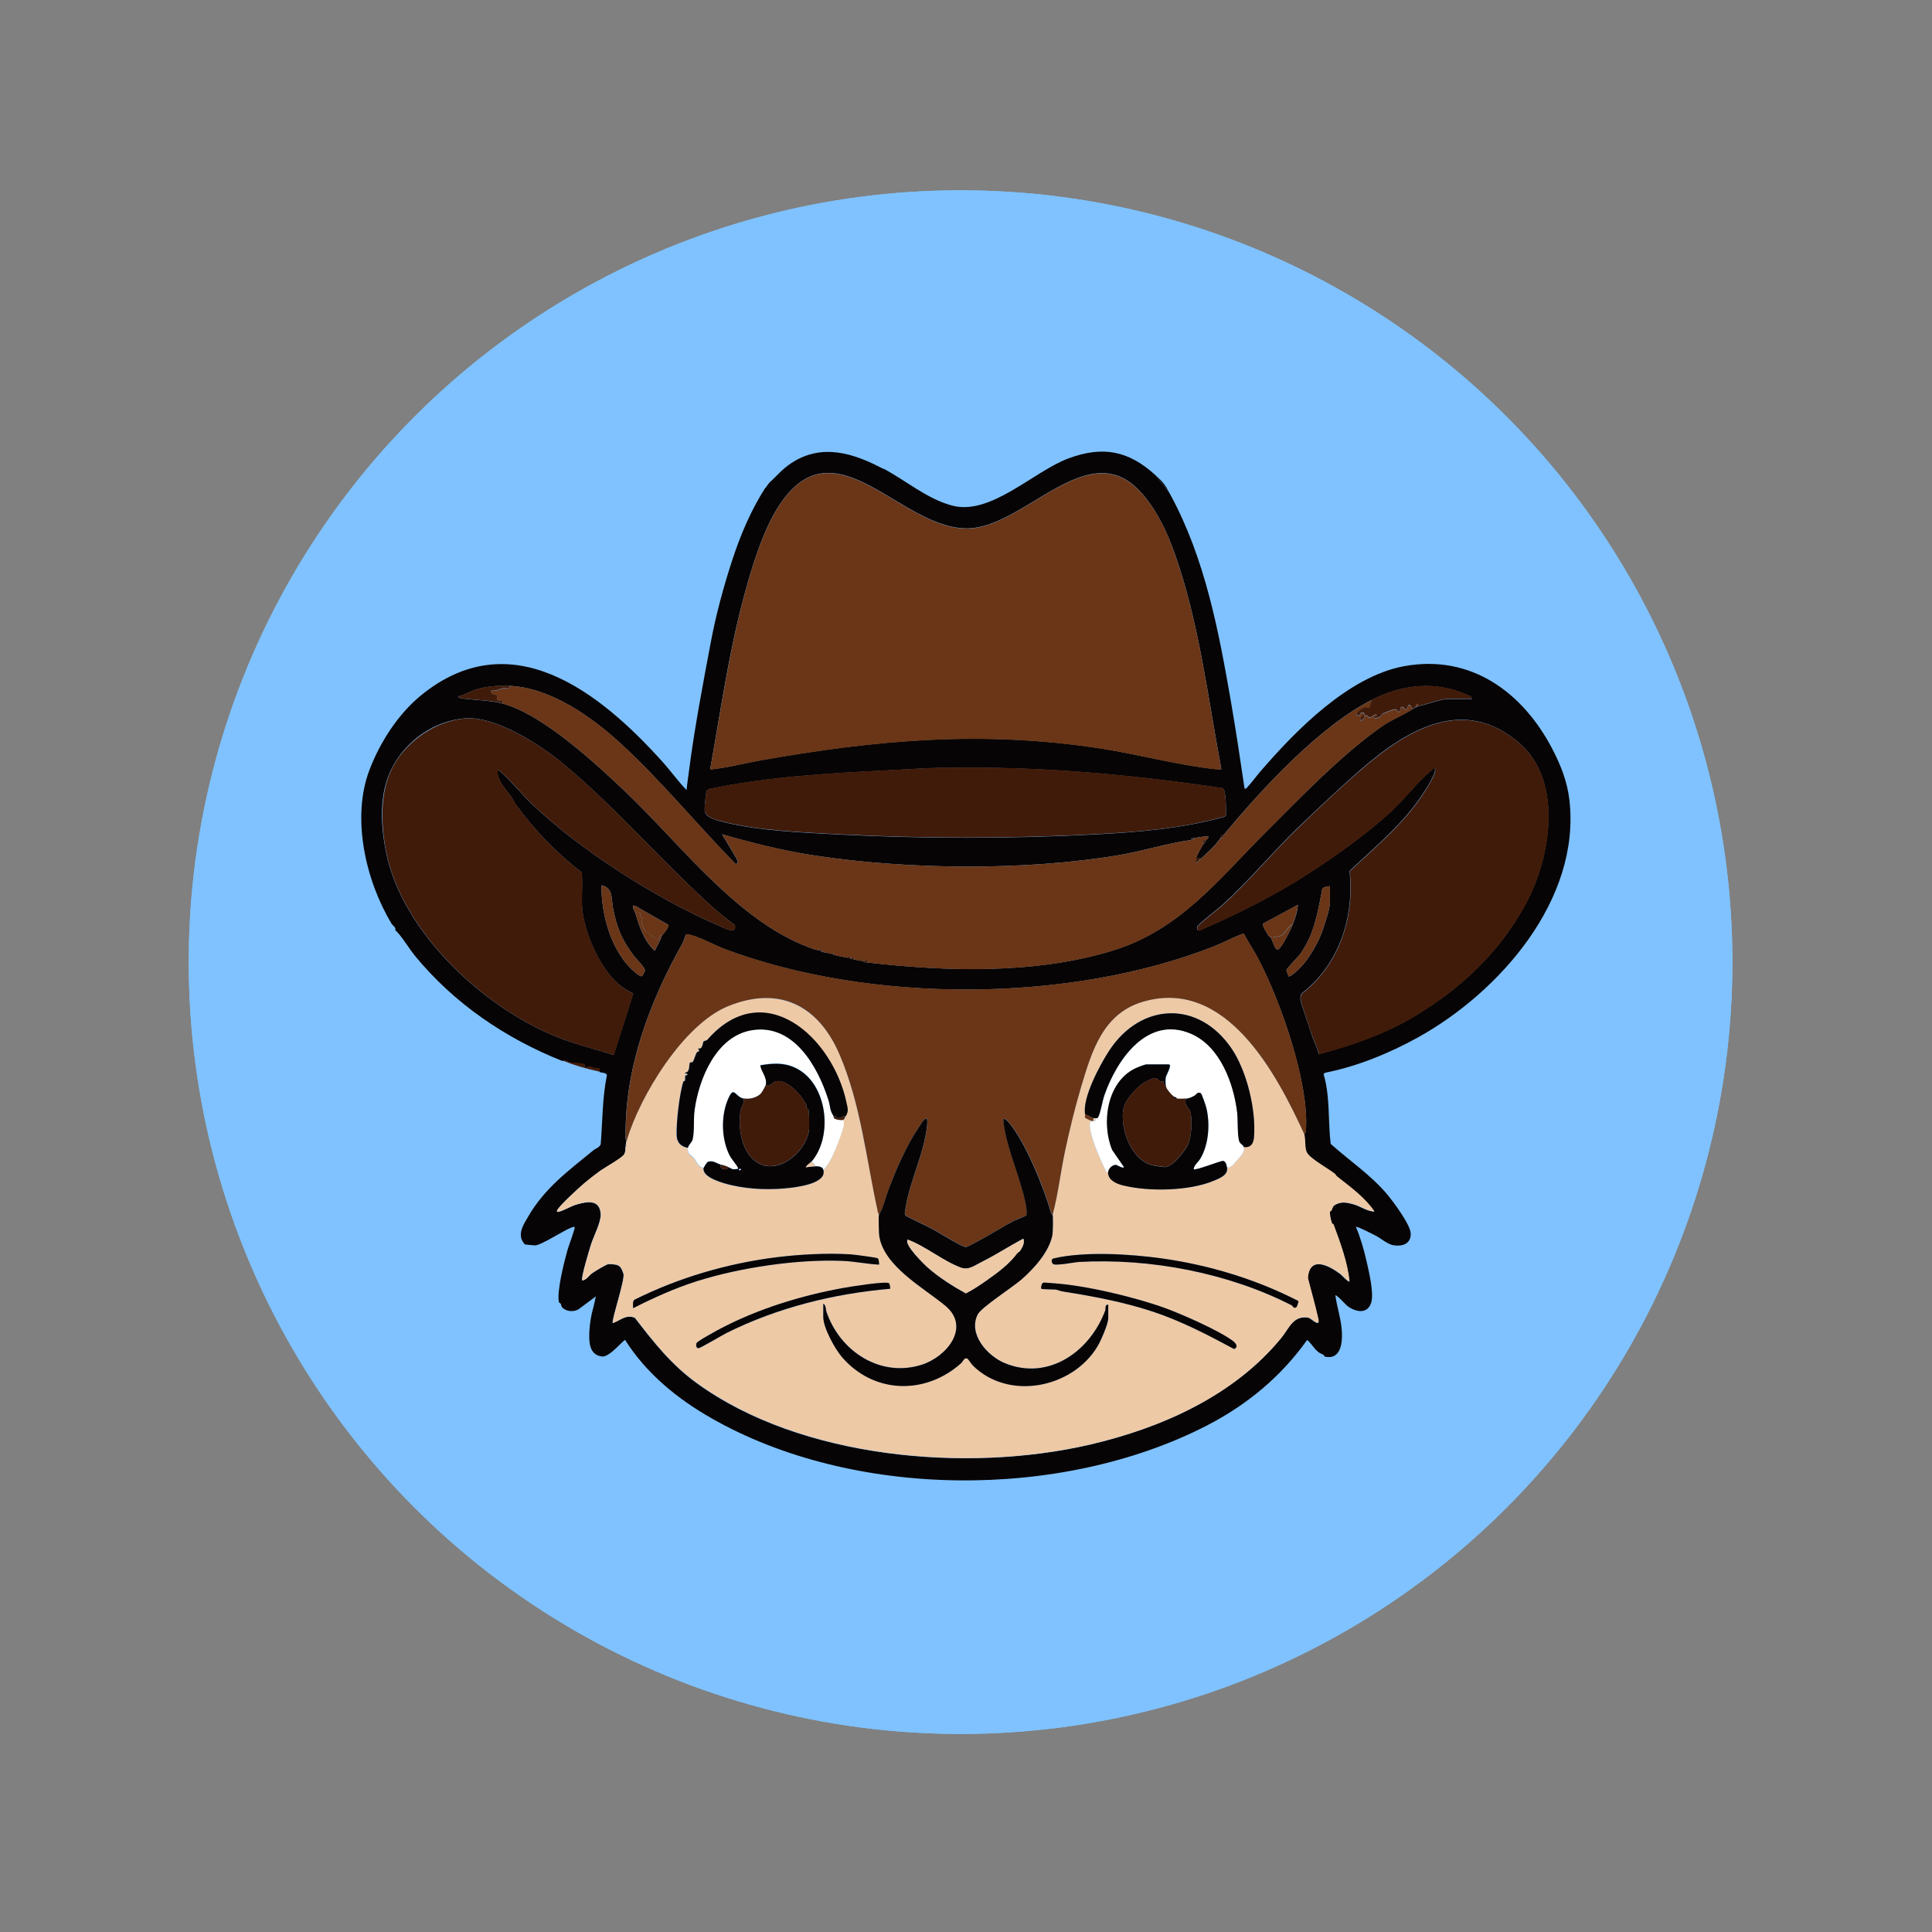 <?xml version="1.0" encoding="UTF-8"?>
<svg xmlns="http://www.w3.org/2000/svg" viewBox="0 0 160 160">
  <rect x="0" y="0" width="160" height="160" fill="#808080" stroke="none"/>
  <defs>
    <style>
      .cls-1 {
        fill: #c4d6ed;
      }

      .cls-2 {
        fill: #070405;
      }

      .cls-3 {
        fill: #7fc2ff;
      }

      .cls-4 {
        fill: #fff;
      }

      .cls-5 {
        fill: #411b09;
      }

      .cls-6 {
        fill: #eec9a6;
      }

      .cls-7 {
        fill: #6a3617;
      }
    </style>
  </defs>
  <g id="Layer_1" data-name="Layer 1">
    <g>
      <circle class="cls-3" cx="79.55" cy="79.68" r="63.92"/>
      <circle class="cls-3" cx="79.55" cy="79.68" r="63.92"/>
    </g>
  </g>
  <g id="Layer_2" data-name="Layer 2">
    <g>
      <path class="cls-2" d="M73.18,38.82c1.87.99,3.58,2.49,5.67,3.05,3.19.85,6.73-2.82,9.62-3.9s5.01-.63,7.22,1.38l1.15,1.46s.05.1.08.15c2.87,5.26,4.01,11.31,5.01,17.08.42,2.42.78,4.84,1.14,7.27.13.03.16-.04.23-.12.33-.34.74-.91,1.08-1.3,2.92-3.39,7.31-7.88,11.91-8.72,5.51-1.01,9.81,2.15,12.26,6.84.7,1.34,1.24,2.71,1.42,4.23.96,8.27-5.8,15.94-12.55,19.68-2.35,1.3-5.03,2.4-7.68,2.92l-.13.11c.56,1.86.36,3.86.59,5.78,1.55,1.39,3.31,2.56,4.67,4.17.51.61,1.95,2.53,1.96,3.27.02.85-.7,1.07-1.42.96-.5-.08-1.04-.57-1.45-.78-.21-.11-1.58-.82-1.67-.75.38.91.66,1.87.88,2.84.19.84.64,2.69.38,3.46-.32.97-1.3.75-1.96.26-.13-.09-.91-.98-1-.88.14,1.01.49,2,.54,3.03.05.94-.11,2.33-1.41,2.04-.06-.01-.06-.13-.11-.15-.18-.09-.32-.13-.48-.27-.35-.29-.53-.69-.88-.96-2.16,3.04-4.98,5.37-8.29,7.08-12.08,6.22-29.31,6.11-41.06-.61-2.82-1.61-5.38-3.7-7.13-6.47-.12-.03-1.28,1.43-1.9,1.37-1.1-.12-1.1-1.24-1.06-2.1.03-.6.16-1.4.3-1.86.1-.32.15-.69.24-1.02l-1.44,1.07c-.39.22-.91.2-1.27-.08-.18-.14-.13-.24-.21-.39-.03-.06-.13-.06-.14-.11-.2-.89.44-3.37.71-4.34.07-.26.66-1.83.59-1.9-.11-.02-.19.02-.29.06-.66.25-2.45,1.44-2.99,1.47-.09,0-.82-.07-.86-.09-.02-.01-.21-.31-.23-.35-.28-.72.18-1.35.53-1.96,1.37-2.36,3.31-3.77,5.37-5.46.19-.16.51-.23.63-.52.15-1.91.13-3.83.51-5.71,0-.2-.39-.21-.61-.26.08-.47-.16-.26-.48-.32-.11-.02-.19-.12-.32-.13-.1,0-.37.12-.42.06-.03-.03.05-.19-.05-.23-.35-.15-.82-.09-1.14-.15-.18-.04-.47-.31-.66-.15-4.71-1.87-8.98-4.77-12.22-8.72-.44-.53-1.18-1.76-1.62-2.11.06-.26-.23-.4-.31-.54-2.14-3.55-3.36-8.77-1.82-12.77.89-2.32,2.38-4.6,4.24-6.13,7.46-6.1,14.78-.32,19.98,5.45.7.77,1.31,1.64,2.03,2.38.04-.53.14-1.06.2-1.59.43-3.41,1.19-7.4,1.83-10.78.41-2.18,1.06-4.57,1.76-6.7s1.54-4.1,2.74-5.98c.06-.01.07-.02.08-.08l.23-.31c.65-.59,1.07-1.14,1.85-1.65,2.54-1.65,5.14-.81,7.6.49ZM94.57,40.87c-4.25-4.95-9.45,2.51-14.13,2.87-5.67.44-11.19-9.04-15.9-1.91-1.4,2.12-2.37,5.43-3.02,7.89-1.21,4.59-1.87,9.33-2.71,14,1.39-.13,2.76-.5,4.13-.75,9.65-1.71,18.36-2.5,28.16-1,3.11.48,6.58,1.42,9.64,1.73.14.01.27.02.41,0-1.12-5.92-1.83-12.09-3.84-17.79-.68-1.91-1.43-3.52-2.74-5.06ZM42.22,56.8c-.93-.04-1.91.03-2.81.31-.49.15-.91.45-1.42.54-.17.16.43.21.51.22.98.12,2.14.14,3.1.39,3.33.88,7.75,4.98,10.26,7.37,4.68,4.46,9.41,10.93,15.65,13.01.13.05.43.04.45.05.06.04-.14.11.15.15.27.04.51.09.77.15,0,0,.04.05.15.08.35.09.72.16,1.08.23.09.02.18.05.31.08.05,0,.11,0,.15,0,0,0,.02.06.15.08s.38.08.46.08c.06.07.14.08.23.08.05,0,.1,0,.15,0,.04.1.15.07.23.08,6.56.76,13.85.98,20.23-.94,5.68-1.71,8.81-5.86,12.81-9.85,2.91-2.9,6.14-6.28,9.47-8.66.88-.63,1.8-.97,2.67-1.52.09-.06.11-.01.23-.15.1.04.19-.07.23-.08.67-.14,1.91-.61,2.5-.61h1.96c.02-.21-.24-.28-.39-.34-2.64-1.19-5.42-.85-7.91.42-4.34,2.21-9.11,7.38-12.22,11.14-.26,0-.23.2-.31.31-.41.61-1.06,1.2-1.61,1.69l-.38-.08c.09-.29.4-.85.61-1.15.04-.06.08.02.23-.31.04-.09.2-.15.15-.31-.42,0-.82.1-1.23.15-.14.02-.18-.06-.15.15-1.98.26-4.11.95-6.13,1.28-7.74,1.28-17.34,1.19-25.09.01-2.59-.39-5.14-1.03-7.66-1.76l1.19,2c.08.2.22.42-.07.46-3.19-3.25-6.14-6.87-9.49-9.95-2.43-2.24-5.82-4.64-9.22-4.8ZM60.87,76.63c-.53-.42-1.09-.83-1.6-1.28-4.37-3.88-8.15-8.38-12.68-12.14-1.89-1.57-5.58-3.93-8.1-3.72s-4.78,1.81-5.95,3.96-1.03,4.76-.59,7.02c1.31,6.85,8.47,13.37,14.84,15.66,1.32.47,2.7.81,4.03,1.24l1.62-5.1c-.55-.24-1.08-.61-1.51-1.04-1.39-1.39-2.53-4.02-2.72-5.97-.1-.99.08-2.03-.05-3.03-2.04-1.55-3.95-3.54-5.45-5.61-.13-.17-.2-.4-.34-.59-.47-.67-1.24-1.38-1.17-2.25.14-.03.18.08.27.15.83.71,1.77,1.89,2.61,2.69,4.01,3.81,10.22,7.77,15.3,9.97.39.17,1.69.89,1.47.03ZM109.22,87.3c2.63-.72,5.18-1.57,7.55-2.93,4.03-2.33,7.37-5.42,9.59-9.54,2.04-3.77,3.1-10.07-.47-13.23-4.61-4.06-9.35-1.21-13.22,2.15-1.71,1.49-3.55,3.22-5.19,4.8-2.09,2.02-4.01,4.35-6.15,6.3-.7.64-1.49,1.16-2.15,1.84-.09.13-.05.4.14.37,3.17-1.38,6.18-2.87,9.08-4.75,2.32-1.51,4.77-3.24,6.8-5.11,1.11-1.02,2.24-2.52,3.34-3.42.09-.07.12-.19.27-.15.23.26-.73,1.74-.92,2.03-1.63,2.52-3.97,4.44-6.13,6.47.41,3.81-.86,7.74-3.94,10.12-.3.38.01,1.03.15,1.46.25.75.49,1.47.73,2.19.15.45.41.9.5,1.38ZM78.24,63.58c-1.49.03-2.99.13-4.48.21-5.04.25-10.1.53-15.04,1.56-.1.03-.17.09-.2.19-.08.26-.2,1.41-.15,1.66.11.54,1.02.74,1.52.87,2.92.74,6.55.88,9.57,1.04,6.96.36,14.17.36,21.13,0,3.65-.19,7.29-.48,10.82-1.47l.12-.11c.01-.35.02-2.15-.27-2.25-7.61-1.14-15.31-1.84-23.02-1.68ZM53.19,80.83s.22-.39.22-.42c.04-.29-.72-.98-.93-1.27-.98-1.3-1.42-2.36-1.72-3.97-.14-.76.04-1.61-.94-1.86-.07,2.44.88,5.75,2.88,7.3.11.08.36.3.49.22ZM110.14,73.39c-.21.03-.54.04-.64.25-.37,1.94-.67,3.81-1.87,5.43-.19.25-1.08,1.12-1.09,1.28-.01.14.17.32.14.49.19.17,1.12-.82,1.27-1,.54-.63,1.18-1.74,1.48-2.52.22-.58.71-2.02.71-2.59v-1.34ZM107.07,76.54c.2-.52.38-1.05.42-1.61l-2.87,1.55c-.12.18.31.8.42.99.05.09.17.13.19.15.14.24.25.72.45.95.06.07.11.07.19.04.29-.13,1.06-1.7,1.2-2.07ZM52.59,75.54c.35,1.14.69,2.29,1.58,3.15.15.03.09-.03.13-.1.18-.36.41-.75.52-1.13.16-.14.59-.67.53-.87l-2.74-1.57-.18-.02c-.07.22.11.39.15.54ZM107.99,93.9c.18-.05.15-.2.16-.34.26-3.92-2.11-10.69-3.96-14.18-.37-.7-.82-1.37-1.2-2.07-.82.29-1.61.73-2.44,1.06-11.99,4.72-28.43,4.75-40.48.25-.86-.32-2.07-.99-2.88-1.19-.09-.02-.32-.08-.38-.03-.03.02-.19.53-.27.69-2.72,4.82-4.79,10.3-4.73,15.94,0,.13-.05.34.08.42-.03.11-.05.26-.08.38,0,.02,0,.05,0,.08-.05.25.02.54-.19.77-.32.35-1.58,1.03-2.06,1.39-.39.29-.79.6-1.16.91-.39.33-2.14,1.91-2.27,2.27-.05.15.07.13.18.1.44-.12.96-.46,1.47-.6.87-.25,1.89-.42,1.96.81.04.64-.59,1.83-.8,2.5-.12.38-.87,2.84-.73,2.99.36-.04.54-.41.82-.6.23-.16,1.11-.7,1.33-.75.11-.03.6.03.71.06.36.1.45.44.56.75.12.51-1.03,3.92-.89,4.07.66-.22,1.05-.74,1.83-.44,1.58,2.05,3.03,3.89,5.14,5.42,8.63,6.26,22.41,7.44,32.56,5.08,5.91-1.38,11.92-4.05,15.83-8.83.65-.8.98-1.88,2.23-1.68.28.04,1.01.9.83.09-.25-1.13-.58-2.25-.86-3.37.14-1.88,1.74-1.06,2.71-.32.12.09.66.69.74.6-.18-1.63-.75-3.17-1.32-4.7-.02-.06-.12-.07-.14-.12-.08-.22-.21-.75-.16-.96.01-.05.11-.05.12-.08.12-.27.09-.38.42-.54.47-.22.9-.13,1.37,0,.61.16,1.17.6,1.77.61-.81-1.18-2-2.02-3.1-2.9-.08-.06-.11-.16-.18-.22-.54-.42-1.82-1.13-2.21-1.61-.11-.14-.13-.19-.18-.36-.09-.32-.05-1.09-.16-1.34Z"/>
      <path class="cls-2" d="M95.7,39.36c.61.55.8.81,1.15,1.46l-1.15-1.46Z"/>
      <path class="cls-5" d="M46.59,87.83c.19-.16.48.11.66.15.32.06.79,0,1.14.15.1.04.03.21.05.23.06.06.33-.07.42-.06.13,0,.21.1.32.13.32.07.56-.15.48.32-1.17-.26-1.96-.48-3.07-.92Z"/>
      <path class="cls-6" d="M72.8,100.59c-.05.07,0,1.51.02,1.71.34,2.54,3.71,4.36,5.47,5.82,2.15,1.79.11,4.24-1.94,4.89-3.44,1.1-6.78-1.11-7.89-4.36-.08-.22-.03-.57-.27-.69v1.11c0,.88.96,2.62,1.54,3.3,2.63,3.06,6.91,3.17,9.88.51.18-.16.18-.39.46-.4.11,0,.34.43.5.59,2.97,2.95,8.26,1.88,10.33-1.58.27-.45.89-1.86.89-2.34v-1.11c-.31-.02-.19.3-.25.48-1.25,3.37-4.68,5.86-8.32,4.36-1.44-.59-3.04-2.38-2.25-4.02.3-.61,2.94-2.29,3.67-2.94,1.02-.9,2.25-2.26,2.52-3.63.05-.24.07-1.53.02-1.71.45-1.71.66-3.5,1.02-5.24s.81-3.59,1.34-5.35c.88-2.95,1.81-6.06,5.11-7.03,6.91-2.03,11.08,6,13.35,10.93.11.24.07,1.02.16,1.34.05.17.07.22.18.36.39.48,1.67,1.19,2.21,1.61.07.06.1.15.18.22,1.1.87,2.29,1.72,3.1,2.9-.6,0-1.15-.46-1.77-.61-.47-.12-.91-.22-1.37,0-.34.16-.3.28-.42.54-.01.03-.11.03-.12.08-.05.21.08.74.16.96.02.06.11.06.14.12.56,1.53,1.14,3.07,1.32,4.7-.09.08-.62-.51-.74-.6-.97-.74-2.57-1.55-2.71.32.28,1.12.61,2.24.86,3.37.18.81-.55-.04-.83-.09-1.25-.2-1.58.88-2.23,1.68-3.91,4.79-9.92,7.46-15.83,8.83-10.15,2.36-23.92,1.18-32.56-5.08-2.12-1.53-3.57-3.37-5.14-5.42-.78-.3-1.17.22-1.83.44-.14-.15,1.01-3.56.89-4.07-.12-.31-.2-.65-.56-.75-.12-.03-.6-.09-.71-.06-.22.05-1.1.59-1.33.75-.28.2-.46.56-.82.6-.14-.15.61-2.61.73-2.99.22-.67.84-1.85.8-2.5-.07-1.23-1.09-1.06-1.96-.81-.51.15-1.03.48-1.47.6-.1.03-.23.05-.18-.1.13-.35,1.88-1.94,2.27-2.27.37-.31.77-.62,1.16-.91.49-.36,1.75-1.05,2.06-1.39.21-.23.14-.52.19-.77l.08-.04-.08-.04c.03-.12.04-.28.08-.38,1.09-3.69,4.69-9.6,8.38-11.1,4.21-1.72,7.52-.01,9.23,3.98s2.21,8.6,3.15,12.91c.03.13.03.27.14.36ZM70.03,92.44c.23-.43.15-.62.06-1.09-1.13-5.47-6.85-10.57-11.53-5.23-.07.08-.27.07-.33.17-.02.03-.05.38-.21.53-.05.05-.17,0-.21.02-.03.01.11.17.07.22-.02.03-.14.03-.21.14-.09.16-.21.63-.32.75-.07.07-.19.03-.22.06-.12.13.04.79-.4.83-.03.14.13.05.15.08.13.16-.13.15-.14.16-.02.02-.01.34-.02.4,0,.06-.13.04-.15.11-.31,1.02-.59,3.37-.55,4.44.02.61.34.92.93,1.04-.08.53.29.6.53.89.25.32.29.68.78.8-.13.8,1.74,1.27,2.32,1.41,1.61.37,3.38.4,5.01.2.68-.09,2.85-.4,2.59-1.45.51-.56.86-1.35,1.13-2.05.16-.41.47-1.21.54-1.61.03-.17.04-.33-.06-.48.14-.04.18-.22.23-.31ZM103,94.98c.57.08.8-.29.85-.8.19-2.24-.59-5.5-1.86-7.36-2.75-4.01-7.5-3.8-10.11.15-.76,1.15-2.29,4-2.01,5.32.02.08-.04.22.01.29.02.02.49.24.53.25-.14.07-.15.11-.16.26-.05.89.87,2.95,1.29,3.8.07.15-.02.21.25.17-.05.66.69.98,1.23,1.11,2.13.53,5.49.48,7.53-.39.52-.22,1.2-.49,1.08-1.11.16.02.26,0,.39-.11.1-.08.66-.72.76-.85.17-.22.31-.42.23-.73ZM72.7,104.21c-.09-.07-1.98-.31-2.25-.33-1.93-.12-4.22,0-6.14.24-4.08.51-8.1,1.68-11.77,3.52-.19.18-.09.46-.11.7,1.71-.87,3.48-1.67,5.32-2.25,3.56-1.12,8.28-1.82,12.01-1.67,1.01.04,2.02.27,3.03.31.03-.03-.02-.47-.09-.52ZM107.52,107.74c-3.53-1.81-7.4-2.98-11.34-3.53-2.61-.37-6.35-.6-8.9,0-.25.06-.22.29-.08.46.16.19,1.78-.14,2.15-.16,5.92-.33,12.38.91,17.62,3.59.1.05.15.31.39.16.03-.02.21-.46.16-.52ZM96.6,108.37c-2.55-.94-6.67-1.92-9.4-2.1-.16-.01-.68-.06-.77-.05-.19.03-.24.46-.19.51.06.06,1.09.04,1.25.08.15.04.28.11.62.16,2.45.39,4.92.85,7.29,1.63s4.61,1.93,6.8,3.12c.39-.16.15-.48-.1-.67-1.12-.84-4.17-2.19-5.5-2.68ZM73.63,106.28c-.31-.19-3.29.29-3.85.4-3.46.63-6.94,1.7-10.05,3.32-.3.15-2.01,1.08-2.06,1.25-.05.15-.04.41.17.41.16,0,2-1.1,2.34-1.27,4.2-2.08,8.86-3.25,13.53-3.65.03-.03-.04-.42-.09-.45Z"/>
      <path class="cls-7" d="M94.57,40.87c1.32,1.53,2.07,3.14,2.74,5.06,2.01,5.69,2.72,11.87,3.84,17.79-.14,0-.27,0-.41,0-3.06-.31-6.52-1.26-9.64-1.73-9.79-1.5-18.5-.71-28.16,1-1.37.24-2.75.61-4.13.75.85-4.67,1.51-9.4,2.71-14,.65-2.46,1.62-5.77,3.02-7.89,4.7-7.13,10.23,2.35,15.9,1.91,4.68-.36,9.87-7.82,14.13-2.87Z"/>
      <path class="cls-7" d="M51.9,94.44c-.13-.08-.08-.29-.08-.42-.06-5.64,2.01-11.12,4.73-15.94.09-.16.25-.66.27-.69.06-.05.28,0,.38.03.81.2,2.02.87,2.88,1.19,12.05,4.5,28.49,4.47,40.48-.25.82-.32,1.62-.77,2.44-1.06.37.7.83,1.36,1.2,2.07,1.84,3.49,4.22,10.26,3.96,14.18,0,.14.02.29-.16.34-2.27-4.93-6.44-12.96-13.35-10.93-3.3.97-4.23,4.08-5.11,7.03-.52,1.76-.96,3.55-1.34,5.35s-.57,3.53-1.02,5.24c0,0-.11-.04-.13-.13-.56-2.04-2.16-6.02-3.57-7.58-.35-.39-.41-.24-.35.2.32,2.31,1.53,4.76,1.88,6.95.02.13.06.54,0,.62-.03.05-.89.38-1.04.46-.99.51-1.92,1.13-2.89,1.64-.19.1-.96.53-1.09.53-.31,0-2.21-1.19-2.65-1.43-.75-.41-1.55-.75-2.31-1.15-.15-.16-.07-.39-.04-.58.33-2.27,1.57-4.61,1.8-6.96.03-.31.04-.8-.33-.33-.17.21-.6.9-.76,1.16-.83,1.35-1.57,3.08-2.12,4.56-.26.69-.42,1.47-.77,2.04-.11-.09-.12-.23-.14-.36-.94-4.31-1.39-8.82-3.15-12.91s-5.02-5.7-9.23-3.98c-3.68,1.5-7.29,7.41-8.38,11.1Z"/>
      <path class="cls-7" d="M42.22,56.8c3.4.16,6.79,2.56,9.22,4.8,3.35,3.08,6.3,6.7,9.49,9.95.29-.04.15-.26.07-.46l-1.19-2c2.51.72,5.06,1.36,7.66,1.76,7.76,1.18,17.35,1.27,25.09-.01,2.02-.33,4.15-1.02,6.13-1.28.14-.02.18.06.15-.15.41-.05.81-.16,1.23-.15.05.16-.11.22-.15.31-.24.06-.41.04-.23.31-.21.3-.53.86-.61,1.15-.22.75.12.31.38.08.56-.49,1.2-1.08,1.61-1.69.26.02.24-.23.31-.31,3.1-3.76,7.88-8.93,12.22-11.14-.04.11-.2.67-.23.69s-.21-.09-.33-.06c-.16.03-1.03.58-.55.68.16.03.14-.2.24-.23.37-.12.23.21.26.23-.07-.08-.43.25-.31.38.1.11.4-.28.31-.38.02.02.17-.02.25,0,.07.02.02.16.16.15.3-.01.32-.25.59-.23.07.22-.13.13-.15.15-.18.23.32.13.45.03.09-.07.11-.21.26-.28.07-.04.83-.32.9-.33.34-.05.29.27.42.2.21-.2-.02-.49.37-.38.02,0,.13.28.28.15.03-.03.14-.75.46,0-.86.55-1.79.89-2.67,1.52-3.34,2.37-6.57,5.75-9.47,8.66-4,3.99-7.13,8.14-12.81,9.85-6.38,1.92-13.67,1.7-20.23.94.04-.31-.15-.09-.23-.08-.05,0-.1,0-.15,0,.03-.33-.21-.08-.23-.08-.09,0-.33-.06-.46-.08.03-.17-.03-.22-.15-.08-.05,0-.11,0-.15,0,.06-.21-.18-.22-.31-.08-.35-.07-.73-.14-1.08-.23.02-.18-.02-.21-.15-.08-.26-.06-.5-.11-.77-.15.02-.16,0-.17-.15-.15-.02-.01-.31,0-.45-.05-6.24-2.08-10.97-8.55-15.65-13.01-2.51-2.39-6.93-6.5-10.26-7.37.1-.4-.32-.13-.43-.3-.07-.11,0-.33-.04-.38-.05-.06-.57-.03-.45-.39.37.08.73-.16,1.05-.21.18-.03.46.21.48-.17Z"/>
      <path class="cls-5" d="M60.87,76.63c.22.87-1.08.14-1.47-.03-5.09-2.2-11.3-6.16-15.3-9.97-.84-.8-1.78-1.99-2.61-2.69-.09-.07-.13-.19-.27-.15-.07.87.7,1.57,1.17,2.25.13.19.21.41.34.59,1.5,2.08,3.41,4.06,5.45,5.61.13,1-.05,2.03.05,3.03.19,1.94,1.33,4.58,2.72,5.97.43.43.95.8,1.51,1.04l-1.62,5.1c-1.33-.43-2.71-.76-4.03-1.24-6.37-2.29-13.53-8.82-14.84-15.66-.43-2.25-.53-4.96.59-7.02s3.47-3.75,5.95-3.96,6.21,2.15,8.1,3.72c4.53,3.76,8.3,8.26,12.68,12.14.51.45,1.06.86,1.6,1.28Z"/>
      <path class="cls-5" d="M109.22,87.3c-.09-.48-.35-.94-.5-1.38-.25-.72-.49-1.43-.73-2.19-.14-.43-.45-1.08-.15-1.46,3.07-2.38,4.35-6.31,3.94-10.12,2.16-2.03,4.5-3.95,6.13-6.47.19-.3,1.15-1.77.92-2.03-.14-.03-.18.08-.27.15-1.1.9-2.23,2.4-3.34,3.42-2.03,1.87-4.48,3.6-6.8,5.11-2.9,1.88-5.92,3.37-9.08,4.75-.19.03-.23-.25-.14-.37.66-.68,1.46-1.21,2.15-1.84,2.14-1.95,4.05-4.28,6.15-6.3,1.63-1.58,3.48-3.32,5.19-4.8,3.87-3.36,8.61-6.22,13.22-2.15,3.58,3.16,2.51,9.46.47,13.23-2.23,4.12-5.57,7.21-9.59,9.54-2.37,1.37-4.92,2.22-7.55,2.93Z"/>
      <path class="cls-5" d="M78.24,63.58c7.7-.16,15.41.54,23.02,1.68.28.09.28,1.9.27,2.25l-.12.11c-3.53,1-7.17,1.29-10.82,1.47-6.96.36-14.17.36-21.13,0-3.02-.16-6.65-.3-9.57-1.04-.49-.12-1.4-.32-1.52-.87-.05-.25.07-1.4.15-1.66.03-.1.1-.16.2-.19,4.94-1.03,10-1.31,15.04-1.56,1.49-.07,2.99-.18,4.48-.21Z"/>
      <path class="cls-5" d="M113.6,57.95c2.5-1.27,5.28-1.61,7.91-.42.15.07.41.14.39.34h-1.96c-.59,0-1.83.47-2.5.61-.06-.45-.18.02-.23.08-.13.14-.14.09-.23.15-.33-.75-.43-.03-.46,0-.15.13-.26-.15-.28-.15-.39-.11-.16.19-.37.38-.13.07-.09-.25-.42-.2-.07.01-.83.29-.9.33-.14.08-.16.21-.26.28-.14.1-.63.2-.45-.03.02-.02.22.07.15-.15-.26-.02-.28.22-.59.23-.14,0-.09-.13-.16-.15-.08-.02-.23.01-.25,0,.09.11-.21.49-.31.38-.12-.14.24-.46.31-.38-.02-.02.11-.35-.26-.23-.1.03-.08.26-.24.23-.48-.1.4-.65.55-.68.12-.02.3.09.33.06s.19-.58.23-.69Z"/>
      <path class="cls-7" d="M53.19,80.83c-.13.08-.38-.14-.49-.22-2-1.55-2.95-4.86-2.88-7.3.98.26.8,1.1.94,1.86.3,1.61.74,2.66,1.72,3.97.21.29.97.97.93,1.27,0,.03-.2.41-.22.42Z"/>
      <path class="cls-7" d="M110.14,73.39v1.34c0,.57-.49,2.01-.71,2.59-.3.77-.94,1.88-1.48,2.52-.15.17-1.08,1.17-1.27,1,.03-.17-.15-.35-.14-.49.01-.16.91-1.03,1.09-1.28,1.2-1.62,1.5-3.5,1.87-5.43.1-.21.42-.22.64-.25Z"/>
      <path class="cls-7" d="M105.22,77.62s-.14-.07-.19-.15c-.11-.19-.54-.8-.42-.99l2.87-1.55c-.04.56-.22,1.1-.42,1.61-.34.1-.64.76-.9.91-.09.05-.43.14-.55.15-.15.02-.32-.1-.4.01Z"/>
      <path class="cls-7" d="M54.82,77.46s-.1-.02-.14.02c-.12.12.01.4-.35.28-.08-.03-.5-.42-.63-.52-.07-.06-.2-.06-.24-.1-.03-.03-.31-.6-.32-.65-.04-.22.07-.33.07-.44,0-.05-.14-.04-.16-.09-.09-.39.22-.46-.46-.41-.04-.14-.22-.31-.15-.54l.18.02,2.74,1.57c.06.2-.38.73-.53.87Z"/>
      <path class="cls-5" d="M42.22,56.8c-.02.38-.3.14-.48.17-.33.05-.68.29-1.05.21-.12.37.41.34.45.39.04.05-.03.27.04.38.11.18.53-.1.43.3-.96-.25-2.12-.27-3.1-.39-.08,0-.68-.06-.51-.22.51-.09.93-.39,1.42-.54.89-.28,1.87-.35,2.81-.31Z"/>
      <path class="cls-7" d="M52.59,75.54c.69-.05.37.02.46.41.01.06.15.05.16.09,0,.11-.1.22-.07.44,0,.06.29.63.32.65.05.04.17.04.24.1.13.1.55.49.63.52.36.13.23-.16.35-.28.04-.04.12,0,.14-.02-.12.38-.34.77-.52,1.13-.04.07.02.12-.13.1-.88-.86-1.23-2.01-1.58-3.15Z"/>
      <path class="cls-7" d="M107.07,76.54c-.14.37-.9,1.94-1.2,2.07-.08.03-.13.03-.19-.04-.2-.23-.31-.71-.45-.95.08-.12.25,0,.4-.01.11-.02.46-.1.55-.15.25-.14.55-.81.9-.91Z"/>
      <path class="cls-5" d="M99.46,71.09c-.26.24-.6.67-.38-.08l.38.08Z"/>
      <path class="cls-5" d="M99.92,69.55c-.15.32-.19.25-.23.31-.18-.27-.01-.24.23-.31Z"/>
      <path class="cls-5" d="M101.38,69.09c-.06.08-.04.33-.31.31.07-.11.04-.32.31-.31Z"/>
      <path class="cls-7" d="M117.21,58.56c.05-.06.17-.53.23-.08-.04,0-.13.11-.23.08Z"/>
      <path class="cls-5" d="M70.11,79.31c.13-.15.37-.13.31.08-.13-.02-.22-.06-.31-.08Z"/>
      <path class="cls-5" d="M71.57,79.61c.08-.01.27-.23.23.08-.08,0-.19.03-.23-.08Z"/>
      <path class="cls-5" d="M71.18,79.54s.26-.25.23.08c-.09,0-.17,0-.23-.08Z"/>
      <path class="cls-5" d="M67.96,78.69c.16-.02.17,0,.15.15-.29-.05-.1-.12-.15-.15Z"/>
      <path class="cls-5" d="M70.57,79.38c.12-.14.18-.1.15.08-.13-.02-.15-.08-.15-.08Z"/>
      <path class="cls-5" d="M98.85,69.4c.02.21-.01.13-.15.15-.02-.21.01-.14.15-.15Z"/>
      <path class="cls-5" d="M68.88,79c.13-.13.18-.1.15.08-.11-.03-.15-.07-.15-.08Z"/>
      <path class="cls-7" d="M51.82,94.9s0-.05,0-.08l.08.04-.08.04Z"/>
      <path class="cls-2" d="M72.8,100.59c.35-.57.51-1.34.77-2.04.56-1.48,1.3-3.22,2.12-4.56.16-.26.6-.95.76-1.16.38-.46.36.02.33.33-.23,2.35-1.47,4.69-1.8,6.96-.03.19-.11.42.04.58.76.4,1.55.74,2.31,1.15.44.24,2.34,1.43,2.65,1.43.13,0,.9-.43,1.09-.53.98-.52,1.91-1.13,2.89-1.64.15-.07,1.01-.41,1.04-.46.05-.08.01-.49,0-.62-.35-2.19-1.56-4.64-1.88-6.95-.06-.44,0-.58.35-.2,1.4,1.56,3,5.53,3.57,7.58.02.09.13.12.13.13.05.18.03,1.47-.02,1.71-.27,1.37-1.5,2.73-2.52,3.63-.73.65-3.37,2.33-3.67,2.94-.8,1.63.81,3.42,2.25,4.02,3.64,1.5,7.07-.99,8.32-4.36.06-.17-.06-.5.25-.48v1.11c0,.48-.62,1.89-.89,2.34-2.07,3.46-7.36,4.53-10.33,1.58-.15-.15-.39-.59-.5-.59-.28,0-.28.24-.46.4-2.97,2.66-7.25,2.55-9.88-.51-.58-.68-1.54-2.42-1.54-3.3v-1.11c.24.12.19.47.27.69,1.11,3.24,4.45,5.46,7.89,4.36,2.05-.65,4.09-3.11,1.94-4.89-1.77-1.47-5.13-3.28-5.47-5.82-.03-.2-.06-1.64-.02-1.71ZM84.27,103.76c.04-.06.14-.08.19-.15.19-.3.42-.65.28-1.03-1.17.63-2.3,1.37-3.5,1.96-.58.29-1.03.67-1.67.44-1.45-.53-2.92-1.77-4.4-2.32-.35.39,1.38,2.07,1.69,2.34.91.8,2.06,1.53,3.12,2.11.58-.29,1.16-.68,1.7-1.06.96-.67,1.9-1.36,2.58-2.29Z"/>
      <path class="cls-4" d="M103,94.98c.07.3-.06.5-.23.73-.1.13-.66.77-.76.85-.13.11-.23.13-.39.11-.04-.18-.1-.52-.34-.53-.34.04-2.29.82-2.42.69.02-.33.38-.57.55-.87.71-1.18.82-2.9.5-4.22-.04-.17-.38-1.16-.45-1.2-.27-.17-.39.13-.56.22-.22.11-.41.2-.66.23-.14.02-.67.03-.77,0,0,0-.03-.09-.08-.11-.06-.02-.14-.03-.15-.04-.22-.14-.47-.45-.6-.67-.07-.12-.08-.32-.09-.33,0-.21-.02-.43.02-.64.03-.15.56-1.05.25-1.05h-1.84c-.16,0-.78.25-.96.34-2.33,1.13-2.8,4.52-1.89,6.74l.97,1.41c0,.19-.57-.15-.61-.16-.28-.07-.67.28-.69.58-.28.04-.18-.02-.25-.17-.42-.85-1.34-2.91-1.29-3.8,0-.16.02-.19.16-.26.04,0,.11,0,.15,0s.14.01.15,0c.02-.02-.01-.17,0-.23.04,0,.13.01.15,0,.05-.02.05-.03.08-.08.22-.42.34-1.32.52-1.83,1.03-2.96,3.58-6.65,7.19-5.08,2.4,1.04,3.54,4.13,3.81,6.56.06.57,0,2.02.2,2.41.07.14.31.25.34.39ZM90.89,92.67v.08s.05-.05,0-.08Z"/>
      <path class="cls-4" d="M56.97,95.05c.04-.23.33-.44.38-.66.18-.68.06-1.7.17-2.45.35-2.62,1.8-6.15,4.74-6.63,3.44-.57,5.46,2.98,6.34,5.76.18.57.09.85.44,1.36.03.05-.02.13.13.22.13.07.5.13.64.09.1.15.09.31.06.48-.07.4-.38,1.21-.54,1.61-.28.71-.62,1.5-1.13,2.05-.08-.31-.44-.31-.69-.31,0-.2-.18-.26-.31-.38,1.75-2,1.38-6.09-.93-7.56-1.05-.67-2.11-.64-3.3-.43.09.56.58.98.46,1.61-.02.1-.31.63-.4.72-.33.38-.97.52-1.45.43-.72-.13-.78-1.15-1.29.06-.6,1.41-.55,3.3.14,4.66.14.28.62.82.68,1.01.04.14-.03.1-.11.11-.38.05-.39-.03-.66-.15-.32-.15-.38-.14-.69-.23s-.61-.36-1.02-.22c-.08.03-.35.46-.36.52-.49-.12-.53-.48-.78-.8-.23-.29-.61-.37-.53-.89Z"/>
      <path class="cls-2" d="M96.54,89.83s-.25.05-.15-.31c-.35.2-.41-.2-.74-.23-.19-.02-.68.24-.87.35-.64.38-1.6,1.43-1.74,2.18-.3,1.63.6,4.19,2.33,4.67.17.05,1.05.19,1.19.16.13-.02.44-.21.56-.29.33-.24,1.11-1.19,1.27-1.57.29-.67.34-1.89.22-2.61-.07-.42-.63-.69-.38-1.19.25-.03.44-.12.66-.23.17-.09.28-.39.56-.22.07.04.41,1.03.45,1.2.32,1.32.21,3.03-.5,4.22-.18.29-.53.54-.55.87.14.13,2.08-.65,2.42-.69.24.01.31.35.34.53.13.62-.56.89-1.08,1.11-2.04.86-5.4.92-7.53.39-.54-.13-1.28-.45-1.23-1.11.02-.3.41-.65.69-.58.04.01.62.35.61.16l-.97-1.41c-.91-2.21-.44-5.6,1.89-6.74.18-.09.8-.34.96-.34h1.84c.31,0-.22.9-.25,1.05-.04.21-.01.42-.02.64Z"/>
      <path class="cls-2" d="M67.19,96.21c-.12.14-.38.26-.46.46.27-.02.49-.08.77-.08.25,0,.61,0,.69.31.27,1.05-1.91,1.36-2.59,1.45-1.63.21-3.4.17-5.01-.2-.58-.13-2.45-.61-2.32-1.41.01-.06.28-.5.36-.52.41-.14.72.13,1.02.22-.05.4.5.55.69.23.27.12.27.21.66.15.09-.01.16.03.11-.11-.06-.19-.54-.73-.68-1.01-.69-1.36-.74-3.25-.14-4.66.51-1.2.57-.19,1.29-.06.11.35-.18.64-.23.89-.29,1.53.06,3.87,1.66,4.56,1.72.74,3.9-1.26,4-2.96.01-.21-.02-1.44-.05-1.59-.01-.05-.12-.04-.15-.11-.02-.08,0-.19-.03-.26-.34-.75-1.44-1.98-2.32-1.98-.6,0-.57.54-1.04.31.12-.63-.37-1.05-.46-1.61,1.19-.21,2.24-.24,3.3.43,2.31,1.48,2.68,5.56.93,7.56ZM61.35,96.82c-.11-.06-.21.05-.15.08.11.06.21-.05.15-.08Z"/>
      <path class="cls-2" d="M70.03,92.44c-.26-.04-.4.17-.65.16-.14,0-.12-.25-.34-.16-.35-.52-.26-.8-.44-1.36-.88-2.79-2.9-6.33-6.34-5.76-2.94.48-4.39,4.02-4.74,6.63-.1.75.01,1.77-.17,2.45-.06.21-.34.42-.38.66-.58-.12-.9-.42-.93-1.04-.04-1.07.23-3.41.55-4.44.02-.06.14-.05.15-.11,0-.06,0-.38.02-.4,0-.01.27,0,.14-.16-.02-.03-.18.06-.15-.08.44-.04.28-.7.4-.83.03-.03.15.01.22-.06.11-.12.22-.58.32-.75.07-.11.19-.11.21-.14.04-.05-.1-.21-.07-.22.04-.02.16.03.21-.02.16-.15.19-.5.21-.53.06-.1.26-.09.33-.17,4.67-5.35,10.39-.24,11.53,5.23.1.47.18.67-.06,1.09Z"/>
      <path class="cls-2" d="M103,94.98c-.03-.14-.27-.25-.34-.39-.21-.39-.13-1.85-.2-2.41-.28-2.43-1.41-5.52-3.81-6.56-3.62-1.57-6.16,2.12-7.19,5.08-.18.51-.3,1.41-.52,1.83l-.08.08s-.11,0-.15,0c-.05,0-.11.01-.15,0-.15-.04-.49-.28-.69-.31-.28-1.32,1.25-4.18,2.01-5.32,2.61-3.95,7.37-4.17,10.11-.15,1.27,1.86,2.05,5.12,1.86,7.36-.04.52-.28.89-.85.8Z"/>
      <path class="cls-2" d="M107.52,107.74c.05.06-.13.5-.16.52-.24.15-.29-.11-.39-.16-5.24-2.68-11.7-3.92-17.62-3.59-.37.02-1.99.35-2.15.16-.14-.16-.17-.4.08-.46,2.55-.59,6.29-.36,8.9,0,3.94.55,7.81,1.72,11.34,3.53Z"/>
      <path class="cls-2" d="M72.7,104.21c.07.05.13.49.09.52-1.01-.05-2.02-.27-3.03-.31-3.73-.15-8.46.55-12.01,1.67-1.84.58-3.61,1.38-5.32,2.25.02-.23-.08-.52.11-.7,3.67-1.83,7.69-3.01,11.77-3.52,1.92-.24,4.21-.36,6.14-.24.27.02,2.15.26,2.25.33Z"/>
      <path class="cls-2" d="M96.6,108.37c1.32.49,4.38,1.83,5.5,2.68.25.19.49.5.1.67-2.19-1.18-4.42-2.34-6.8-3.12s-4.83-1.24-7.29-1.63c-.34-.05-.47-.13-.62-.16-.16-.04-1.19-.02-1.25-.08-.05-.05,0-.48.19-.51.09-.01.62.04.77.05,2.73.18,6.84,1.16,9.4,2.1Z"/>
      <path class="cls-2" d="M73.63,106.28c.05.03.12.42.09.45-4.67.4-9.33,1.56-13.53,3.65-.35.17-2.18,1.27-2.34,1.27-.21,0-.22-.26-.17-.41.05-.17,1.76-1.09,2.06-1.25,3.12-1.62,6.6-2.69,10.05-3.32.56-.1,3.54-.59,3.85-.4Z"/>
      <path class="cls-7" d="M90.55,92.6v.23s-.12,0-.15,0c-.03,0-.51-.22-.53-.25-.05-.07,0-.21-.01-.29.2.02.54.27.69.31Z"/>
      <path class="cls-5" d="M69.03,92.44c.23-.09.21.16.34.16.26,0,.4-.21.65-.16-.05.09-.09.27-.23.31s-.51-.02-.64-.09c-.15-.09-.1-.17-.13-.22Z"/>
      <path class="cls-6" d="M84.27,103.76c-.69.93-1.63,1.62-2.58,2.29-.54.38-1.12.77-1.7,1.06-1.06-.59-2.2-1.31-3.12-2.11-.31-.27-2.04-1.96-1.69-2.34,1.48.55,2.95,1.79,4.4,2.32.64.23,1.09-.15,1.67-.44,1.19-.59,2.32-1.33,3.5-1.96.14.37-.09.73-.28,1.03-.05.07-.15.1-.19.15Z"/>
      <path class="cls-5" d="M98.23,90.98c-.25.5.31.78.38,1.19.12.72.07,1.94-.22,2.61-.16.37-.94,1.32-1.27,1.57-.12.09-.43.27-.56.29-.14.03-1.02-.12-1.19-.16-1.73-.48-2.63-3.04-2.33-4.67.14-.75,1.1-1.79,1.74-2.18.19-.11.68-.37.87-.35.32.03.39.43.74.23-.09.36.14.29.15.31.01.01.01.22.09.33.14.22.39.53.6.67-.04.18.07.17.23.15.1.03.63.02.77,0Z"/>
      <path class="cls-6" d="M90.7,92.6c-.01.06.02.21,0,.23,0,.01-.11,0-.15,0v-.23s.1,0,.15,0Z"/>
      <path class="cls-2" d="M97.46,90.98c-.16.02-.27.03-.23-.15.02.01.1.02.15.04.05.02.07.11.08.11Z"/>
      <path class="cls-7" d="M90.85,92.6l.08-.08s-.03.06-.08.08Z"/>
      <path class="cls-6" d="M90.89,92.67s.05.05,0,.08v-.08Z"/>
      <path class="cls-5" d="M63.42,89.83c.47.23.44-.31,1.04-.31.88,0,1.98,1.23,2.32,1.98.03.07,0,.19.03.26.02.07.13.06.15.11.04.15.07,1.38.05,1.59-.1,1.69-2.28,3.7-4,2.96-1.6-.69-1.95-3.03-1.66-4.56.05-.25.34-.54.23-.89.48.09,1.12-.06,1.45-.43.08-.09.38-.62.4-.72Z"/>
      <path class="cls-5" d="M60.35,96.67c-.19.32-.75.17-.69-.23.31.09.37.08.69.23Z"/>
      <path class="cls-6" d="M67.5,96.59c-.28,0-.5.05-.77.08.08-.2.34-.32.46-.46.12.13.31.18.31.38Z"/>
      <path class="cls-1" d="M61.35,96.82c.05.03-.04.13-.15.08-.05-.03.04-.13.15-.08Z"/>
    </g>
  </g>
</svg>